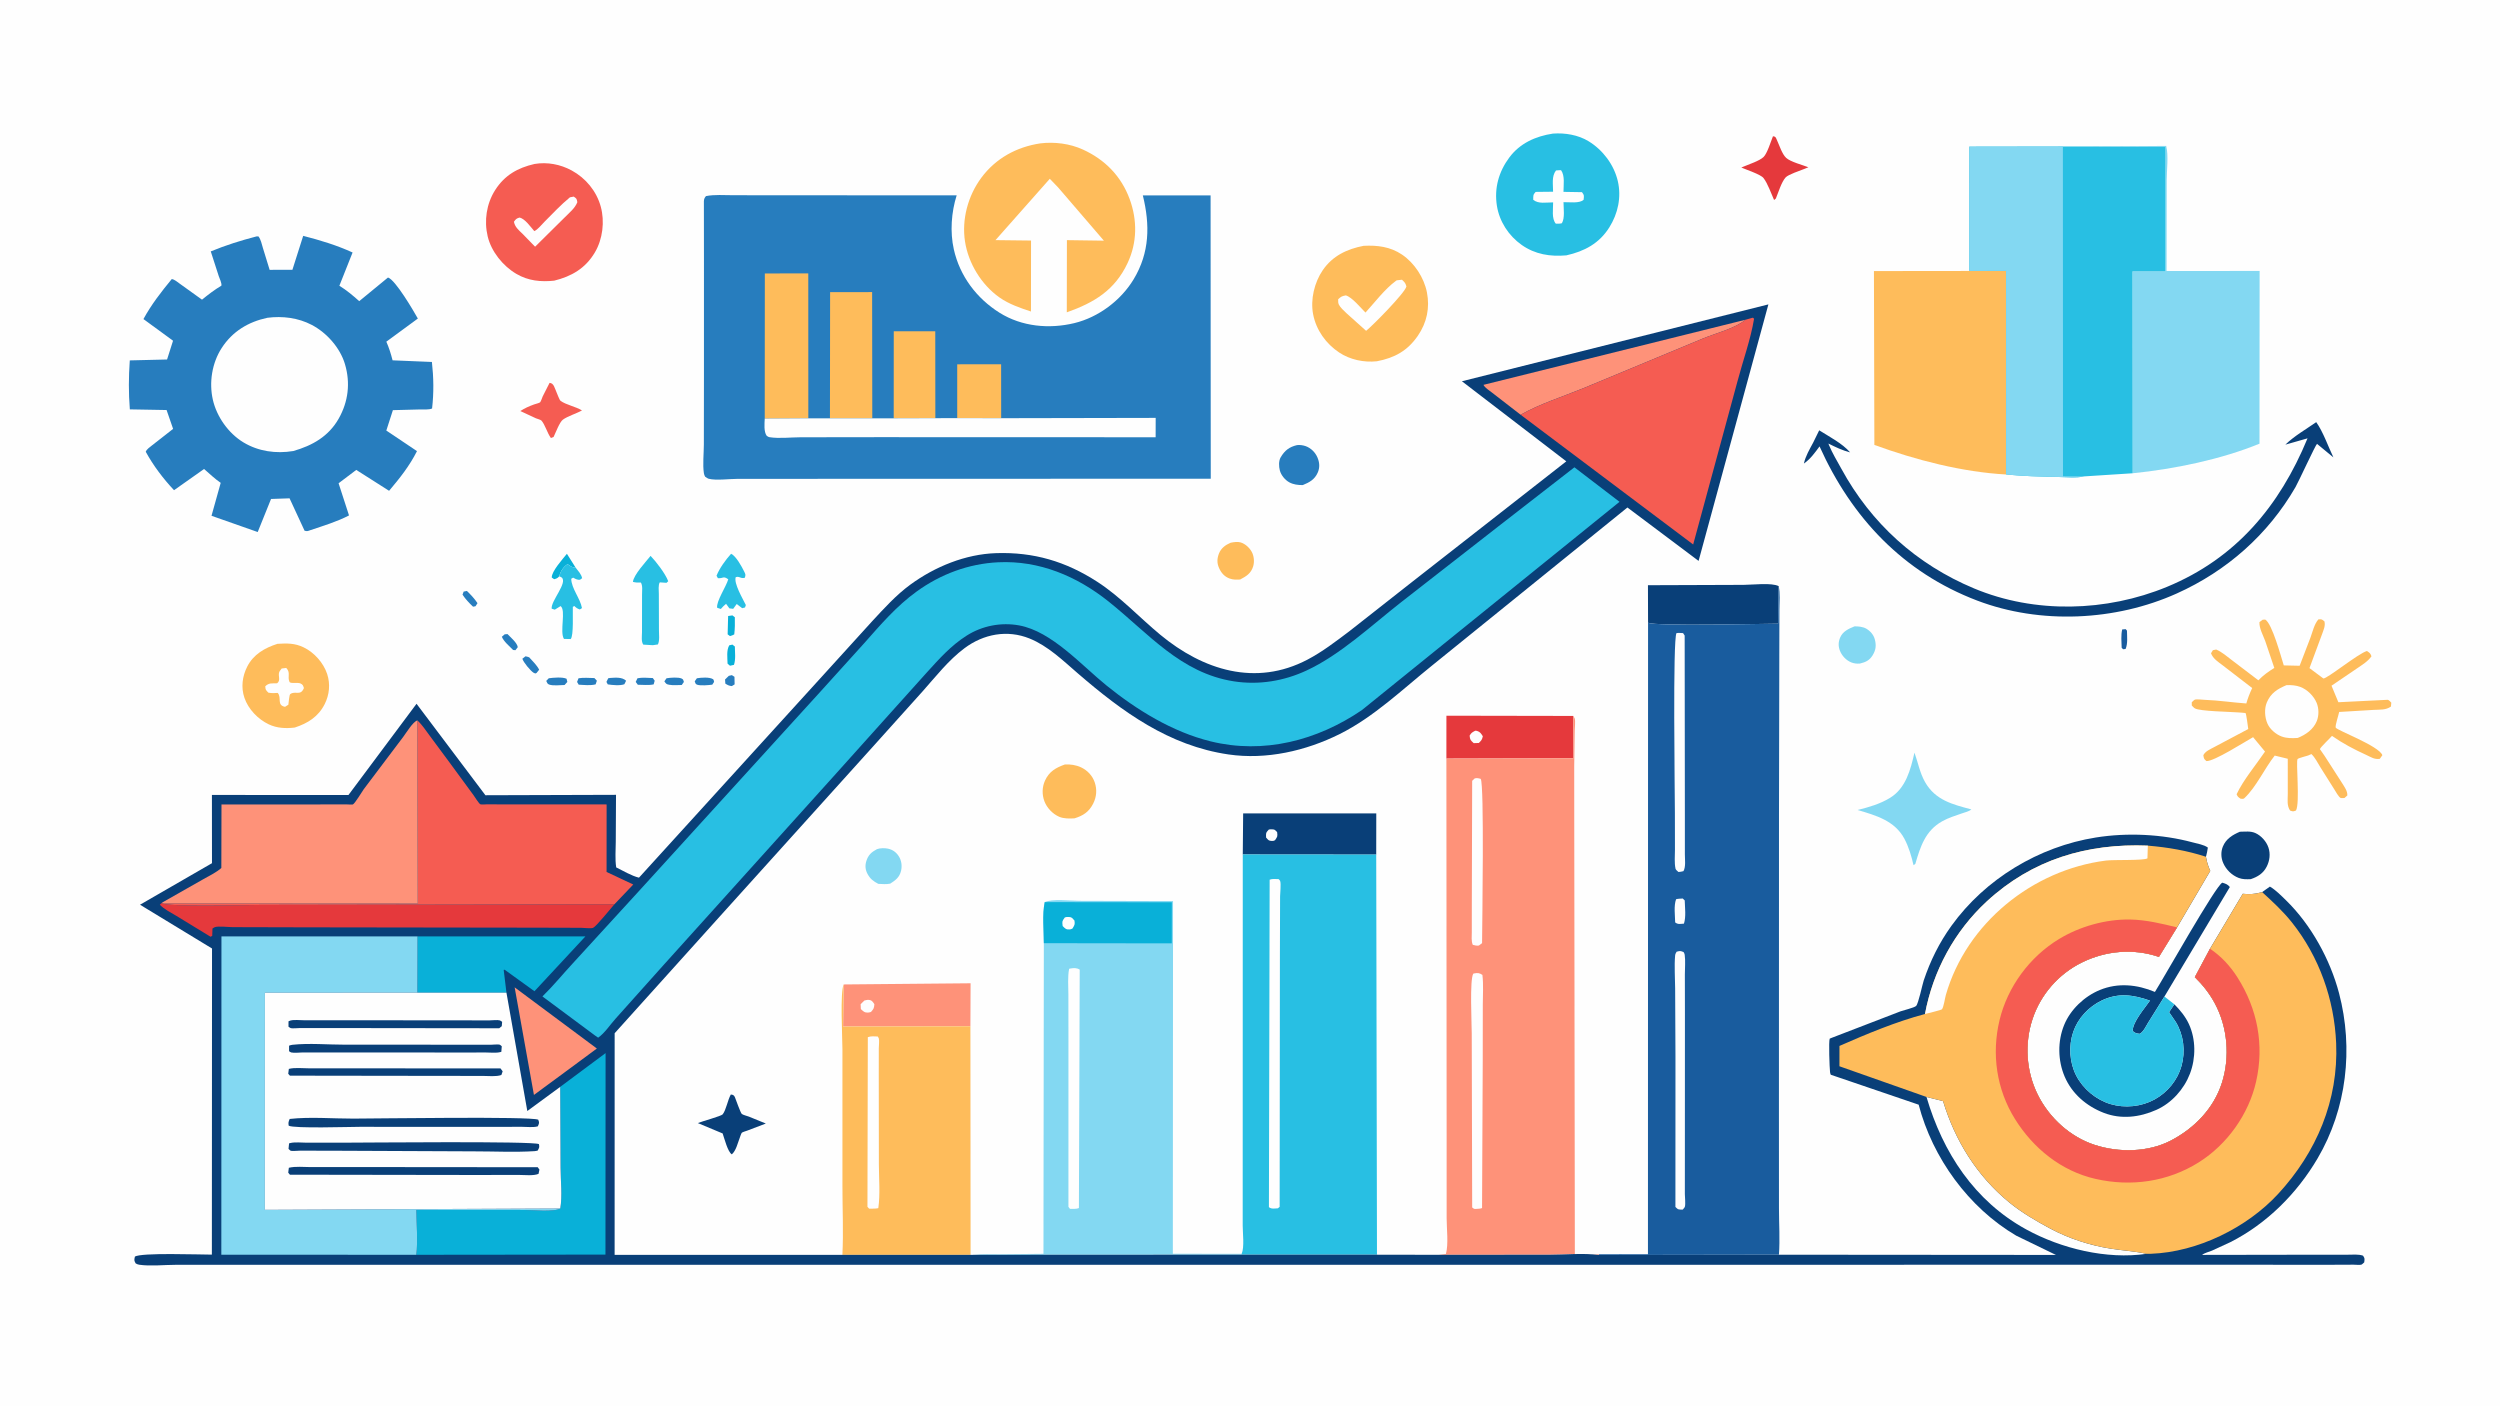 <svg version="1.1" xmlns="http://www.w3.org/2000/svg" style="display: block;" viewBox="0 0 2048 1152" width="1820" height="1024">
<path transform="translate(0,0)" fill="rgb(254,254,254)" d="M -0 -0 L 2048 0 L 2048 1152 L -0 1152 L -0 -0 z"/>
<path transform="translate(0,0)" fill="rgb(39,125,190)" d="M 597.05 553.5 L 599.534 552.936 L 601.679 554.3 L 601.801 560.5 L 599.5 561.908 C 597.254 561.682 596.081 561.093 594.197 559.876 L 593.954 556.5 L 597.05 553.5 z"/>
<path transform="translate(0,0)" fill="rgb(25,92,158)" d="M 1738.51 515.5 L 1741.39 515.266 L 1742.41 516.5 C 1742.45 521.19 1743.2 527.165 1741.28 531.5 L 1739.21 531.719 L 1738.07 530.5 C 1737.94 525.599 1737.37 520.293 1738.51 515.5 z"/>
<path transform="translate(0,0)" fill="rgb(39,125,190)" d="M 379.815 484.5 L 382.487 483.96 C 385.749 487.147 388.655 490.172 391.175 493.984 L 389.523 496.5 L 387.529 496.87 C 384.23 493.753 381.433 490.791 378.902 487.016 L 379.815 484.5 z"/>
<path transform="translate(0,0)" fill="rgb(39,125,190)" d="M 413.42 519.5 L 415.741 519.289 C 418.297 522.008 423.588 526.337 424.169 530 L 422.236 532.5 L 420.338 532.334 C 417.36 529.235 412.715 525.47 411.111 521.5 L 413.42 519.5 z"/>
<path transform="translate(0,0)" fill="rgb(39,125,190)" d="M 546.015 555.5 C 549.071 554.993 555.666 554.444 558.403 555.724 C 559.865 556.407 559.729 556.993 560.249 558.5 L 558.5 561.005 C 555.248 561.042 551.341 561.418 548.162 560.816 C 545.683 560.347 545.674 559.975 544.246 558 L 546.015 555.5 z"/>
<path transform="translate(0,0)" fill="rgb(39,125,190)" d="M 522.212 555.5 C 526.214 554.677 530.712 555.188 534.799 555.323 L 536.315 557.5 L 535.486 560.5 C 531.599 561.396 526.528 560.807 522.5 560.809 L 520.775 558.5 L 522.212 555.5 z"/>
<path transform="translate(0,0)" fill="rgb(39,125,190)" d="M 498.25 555.5 L 499.688 555.253 C 504.299 554.946 509.504 554.4 512.9 557.5 L 511.5 560.371 C 508.238 561.71 501.419 561.099 497.881 560.5 L 496.79 558.5 L 498.25 555.5 z"/>
<path transform="translate(0,0)" fill="rgb(39,125,190)" d="M 570.884 555.5 C 574.275 554.916 581.151 554.39 584.05 556.204 C 584.8 556.673 584.771 557.679 584.98 558.5 L 583.5 560.739 C 580.584 561.135 573.886 561.729 571.196 560.803 C 569.617 560.26 569.644 559.426 569.116 558 L 570.884 555.5 z"/>
<path transform="translate(0,0)" fill="rgb(39,125,190)" d="M 473.922 555.5 C 478.043 554.803 482.739 555.273 486.935 555.329 L 488.966 557.5 L 487.919 560.5 C 483.692 561.596 478.373 560.976 474.051 560.747 L 472.735 558.5 L 473.922 555.5 z"/>
<path transform="translate(0,0)" fill="rgb(39,125,190)" d="M 430.481 537.5 C 431.475 537.569 432.545 538.037 433.5 538.336 C 436.326 541.478 439.785 544.724 441.681 548.5 L 439.5 551.204 L 438.495 551.571 L 437.154 551.007 C 434.507 549.358 428.844 542.476 427.926 539.5 L 430.481 537.5 z"/>
<path transform="translate(0,0)" fill="rgb(39,125,190)" d="M 449.54 555.5 C 453.198 554.979 460.842 554.319 464.132 555.899 L 464.76 558.5 L 462.5 561.011 C 458.881 561.063 453.145 561.848 449.801 560.634 C 448.315 560.095 448.173 559.008 447.483 557.662 L 449.54 555.5 z"/>
<path transform="translate(0,0)" fill="rgb(9,176,216)" d="M 596.483 504.5 L 600 503.989 L 601.972 505.5 C 602.06 510.245 602.095 514.84 601.5 519.564 C 600.374 520.243 599.244 520.551 598 520.948 L 596.08 519.5 L 596.483 504.5 z"/>
<path transform="translate(0,0)" fill="rgb(9,176,216)" d="M 597.415 528.5 L 600.014 527.91 L 601.998 529.5 C 602.078 534.259 602.783 539.958 601.267 544.5 L 597.996 545.234 L 596.016 543.5 C 595.926 538.878 594.983 532.564 597.415 528.5 z"/>
<path transform="translate(0,0)" fill="rgb(9,176,216)" d="M 458.05 471.999 C 456.847 473.554 455.793 473.827 454 474.364 L 452.004 473 C 451.769 467.904 461.13 457.664 464.409 453.515 L 471.635 464.985 L 471.112 464.939 C 468.542 464.64 467.049 463.498 465 462.039 C 461.534 464.094 459.076 468.148 458.05 471.999 z"/>
<path transform="translate(0,0)" fill="rgb(40,191,227)" d="M 598.92 453.5 C 602.982 455.437 607.54 463.81 609.581 467.962 C 610.691 470.218 611.022 470.646 610.156 473.156 C 606.686 474.191 605.919 471.631 602.697 472.685 C 600.999 477.767 608.511 490.401 611.003 495.5 L 610.309 497.5 L 608 498.084 L 603.5 494.666 L 600.632 498.615 L 597.5 498.213 L 594.786 494.5 C 593.165 495.776 591.868 497.195 590.5 498.735 L 587.5 497.758 C 586.585 492.567 594.916 480.361 596.584 474.409 C 592.258 471.36 592.764 473.867 588.098 473.5 L 586.989 471.5 C 589.369 465.417 594.535 458.325 598.92 453.5 z"/>
<path transform="translate(0,0)" fill="rgb(131,216,242)" d="M 718.377 695.5 C 720.886 694.517 724.906 694.52 727.514 695.094 C 731.348 695.938 734.245 698.071 736.332 701.381 C 738.533 704.871 739.075 709.177 738.16 713.158 C 736.926 718.53 733.634 720.97 729.219 723.755 C 726.008 724.381 722.744 724.077 719.5 723.918 C 715.492 721.806 712.855 719.85 710.678 715.795 C 708.877 712.44 708.546 709.016 709.658 705.373 C 711.196 700.339 713.854 697.913 718.377 695.5 z"/>
<path transform="translate(0,0)" fill="rgb(131,216,242)" d="M 1519.28 512.949 C 1522.26 512.941 1526.1 513.28 1528.72 514.784 C 1532.13 516.735 1534.91 519.904 1535.88 523.743 C 1537.13 528.669 1536.74 532.31 1534.07 536.657 C 1531.43 540.954 1528.26 542.359 1523.5 543.471 C 1521.18 543.651 1518.68 543.37 1516.52 542.482 C 1512.47 540.818 1509.11 537.313 1507.42 533.306 C 1505.85 529.596 1505.85 525.903 1507.45 522.144 C 1509.63 517.016 1514.43 514.919 1519.28 512.949 z"/>
<path transform="translate(0,0)" fill="rgb(254,188,91)" d="M 1008.06 444.5 C 1010.4 443.951 1014.05 443.494 1016.34 444.202 C 1020.06 445.349 1023.43 448.404 1025.32 451.739 C 1027.3 455.219 1027.76 460.147 1026.55 463.977 C 1024.76 469.655 1020.93 471.979 1015.91 474.605 C 1012.9 474.781 1010.16 474.844 1007.29 473.787 C 1003.05 472.226 1000.49 469.255 998.664 465.215 C 996.819 461.141 996.959 457.321 998.621 453.185 C 1000.35 448.889 1003.94 446.248 1008.06 444.5 z"/>
<path transform="translate(0,0)" fill="rgb(40,191,227)" d="M 458.05 471.999 C 459.076 468.148 461.534 464.094 465 462.039 C 467.049 463.498 468.542 464.64 471.112 464.939 L 471.635 464.985 C 473.65 467.589 476.218 470.209 476.875 473.5 C 475.678 474.41 475.39 475.016 473.845 474.803 C 472.181 474.573 470.94 473.882 469.5 473.066 L 467.951 474 C 468.142 482.082 475.322 489.968 476.752 498 L 475 499.134 C 472.989 498.501 472.007 497.754 470.5 496.296 L 469.253 497 C 469.048 501.574 470.064 520.784 467.5 523.365 L 462 523.259 C 458.285 517.551 463.896 499.666 459.223 496.362 L 454.5 499.299 L 451.937 498.5 C 451.103 492.209 465.363 477.092 460.079 472.905 C 459.522 472.464 458.7 472.231 458.05 471.999 z"/>
<path transform="translate(0,0)" fill="rgb(245,92,82)" d="M 450.205 313.5 C 453.75 313.702 454.345 317.831 455.792 320.916 C 456.507 322.441 458.223 327.465 459.213 328.209 C 463.561 331.474 471.627 332.933 476.758 336.072 C 472.229 338.657 465.041 340.751 461.085 343.677 C 458.36 345.692 455.102 354.581 453.5 357.83 L 451.314 358.687 C 448.267 354.608 446.553 347.678 443.47 344.318 C 442.961 343.764 439.817 342.852 439.001 342.518 L 426.25 336.582 C 429.936 334.174 433.494 332.629 437.61 331.143 C 438.499 330.823 441.902 329.972 442.452 329.429 C 443.128 328.763 444.138 325.547 444.598 324.556 L 450.205 313.5 z"/>
<path transform="translate(0,0)" fill="rgb(39,125,190)" d="M 1062.49 364.5 C 1064.55 364.159 1067.58 364.624 1069.55 365.323 C 1073.86 366.846 1077.44 370.385 1079.22 374.543 C 1081.02 378.736 1081.33 382.895 1079.44 387.12 C 1076.94 392.728 1072.64 395.056 1067.19 397.255 C 1063.29 397.216 1059.68 396.87 1056.18 394.968 C 1052.68 393.063 1049.47 389.117 1048.44 385.243 C 1047.58 381.996 1047.4 377.387 1049.17 374.42 C 1052.54 368.802 1056.13 366.022 1062.49 364.5 z"/>
<path transform="translate(0,0)" fill="rgb(9,63,120)" d="M 598.674 896.5 C 600.48 896.567 601.392 897.133 602.071 898.773 C 602.881 900.732 606.631 911.599 607.721 912.428 C 608.863 913.297 611.966 914.019 613.4 914.559 L 627.366 920.256 L 612.178 926.05 C 611.255 926.411 608.337 927.197 607.71 927.799 C 607.185 928.302 606.333 931.096 606.032 931.858 C 604.261 936.334 603.143 942.178 599.533 945.5 C 596.197 943.669 593.322 932.157 591.986 928.378 L 571.656 919.88 C 574.416 918.661 590.857 914.179 592.006 912.741 C 594.846 909.186 596.129 900.986 598.674 896.5 z"/>
<path transform="translate(0,0)" fill="rgb(229,57,60)" d="M 1452.41 111.5 C 1454.82 111.644 1454.85 112.896 1455.83 115 C 1457.77 119.215 1459.85 126.011 1463.21 129.172 C 1466.68 132.438 1476.8 135.043 1481.44 136.877 L 1478.14 138.227 C 1474.83 139.594 1464.98 142.755 1462.75 145.243 C 1459.32 149.067 1456.79 157.648 1454.77 162.5 L 1453.33 163.704 C 1450.95 158.425 1448.12 150.135 1444.66 145.707 C 1442.3 142.686 1430.35 138.833 1426.5 137.108 L 1428.4 136.306 C 1432.7 134.481 1441.43 131.639 1444.71 128.474 C 1447.71 125.577 1450.73 115.658 1452.41 111.5 z"/>
<path transform="translate(0,0)" fill="rgb(40,191,227)" d="M 532.946 455.229 C 537.708 460.24 544.968 469.608 547.41 476 L 546 477.306 L 540.5 476.925 C 539.084 479.063 539.714 483.863 539.725 486.49 L 539.81 515.891 C 539.816 519.427 540.516 524.644 538.96 527.783 L 534.843 528.399 L 527 527.944 C 525.161 525.538 525.917 520.851 525.926 517.761 L 525.963 487.153 C 525.956 484.199 526.617 479.546 525 477.094 C 522.674 477.205 520.764 477.108 518.5 476.55 C 519.098 470.658 529.229 459.987 532.946 455.229 z"/>
<path transform="translate(0,0)" fill="rgb(9,63,120)" d="M 1834.94 681.212 C 1839.21 681.2 1843.57 680.492 1847.59 682.292 C 1852.34 684.412 1856.62 689.184 1858.28 694.097 C 1860.05 699.321 1859.37 704.889 1856.9 709.765 C 1854.06 715.347 1849.59 718.112 1843.83 720.063 C 1840.45 720.197 1837.22 720.313 1834 719.079 C 1828.35 716.912 1823.68 712.378 1821.25 706.833 C 1819.39 702.599 1819.23 697.725 1820.94 693.428 C 1823.47 687.092 1828.93 683.757 1834.94 681.212 z"/>
<path transform="translate(0,0)" fill="rgb(254,188,91)" d="M 872.334 626.132 C 876.892 625.869 881.497 626.525 885.649 628.49 C 890.829 630.942 894.926 635.303 896.794 640.756 C 898.819 646.672 898.312 652.811 895.446 658.35 C 891.99 665.029 887.283 668.052 880.287 670.238 C 876.296 670.49 871.457 670.578 867.736 668.982 C 862.39 666.689 857.66 661.734 855.591 656.288 C 853.517 650.828 853.641 644.586 856.087 639.28 C 859.513 631.85 864.949 628.755 872.334 626.132 z"/>
<path transform="translate(0,0)" fill="rgb(131,216,242)" d="M 1568.33 616.445 C 1571.26 624.553 1572.69 632.945 1577.03 640.574 C 1585.46 655.401 1599.63 658.858 1614.94 662.928 C 1613.09 664.584 1609.8 665.276 1607.43 666.111 C 1601.96 668.029 1596.29 669.738 1591.21 672.56 C 1577.33 680.288 1573.23 693.191 1569.05 707.5 L 1567.57 708.647 C 1565.88 701.301 1563.65 693.68 1560.1 687 C 1552.2 672.142 1536.74 667.871 1521.75 663.398 C 1530.88 661.161 1540.32 658.391 1548.39 653.426 C 1561.34 645.46 1565.13 630.308 1568.33 616.445 z"/>
<path transform="translate(0,0)" fill="rgb(9,63,120)" d="M 1350.09 509.99 L 1350 479.263 L 1428.36 478.979 C 1435.83 478.962 1451.01 477.013 1457.09 480.005 L 1456.64 510.777 C 1445 510.82 1355.54 513.027 1350.09 509.99 z"/>
<path transform="translate(0,0)" fill="rgb(254,146,121)" d="M 691.142 806.316 L 795.106 805.353 L 794.955 840.59 L 690.669 840.778 L 691.142 806.316 z"/>
<path transform="translate(0,0)" fill="rgb(254,254,254)" d="M 708.096 819.5 C 709.152 819.249 710.412 818.89 711.5 818.957 C 714.24 819.125 714.898 820.473 716.288 822.5 C 715.974 825.954 715.777 826.224 713.5 828.86 C 712.713 829.072 711.828 829.363 711 829.383 C 708.085 829.454 707.256 828.332 705.199 826.5 L 705.025 822.5 L 708.096 819.5 z"/>
<path transform="translate(0,0)" fill="rgb(229,57,60)" d="M 1184.88 621.293 L 1184.9 586.163 L 1288.84 586.356 L 1289 621.01 L 1184.88 621.293 z"/>
<path transform="translate(0,0)" fill="rgb(254,254,254)" d="M 1208.44 598.5 C 1209.11 598.483 1209.32 598.437 1210.05 598.654 C 1212.59 599.409 1213.39 600.929 1214.73 603 C 1214.02 605.976 1213.65 606.349 1211.44 608.5 L 1207.26 608.65 C 1204.58 606.132 1204.32 606.113 1203.91 602.5 C 1205.32 600.092 1205.95 599.845 1208.44 598.5 z"/>
<path transform="translate(0,0)" fill="rgb(9,63,120)" d="M 1018.08 699.852 L 1018.39 666.201 L 1127.45 666.222 L 1127.4 699.952 L 1018.08 699.852 z"/>
<path transform="translate(0,0)" fill="rgb(254,254,254)" d="M 1039.33 679.5 C 1040.51 679.218 1040.08 679.246 1041.22 679.241 C 1044.24 679.225 1044.15 679.418 1046.22 681.5 C 1046.66 685.112 1046.56 685.128 1044.5 688.149 C 1043.61 688.637 1043.03 688.824 1042 688.777 C 1039.14 688.646 1039.06 688.06 1037.18 686 C 1037.07 682.279 1036.85 682.231 1039.33 679.5 z"/>
<path transform="translate(0,0)" fill="rgb(9,63,120)" d="M 1781.25 822.605 C 1785.91 827.281 1790.3 832.634 1793.1 838.667 C 1798.9 851.176 1798.91 866.681 1794.01 879.433 C 1789.11 892.198 1779.04 903.47 1766.51 909.062 C 1752.82 915.17 1737.64 917.025 1723.39 911.499 C 1709.27 906.024 1697.41 895.941 1691.38 881.841 C 1685.72 868.594 1685.49 852.865 1690.97 839.461 C 1696.15 826.796 1707.56 816.051 1720.14 810.876 C 1735.1 804.722 1750.72 806.339 1765.31 812.455 C 1772.89 800.435 1815.1 725.421 1820.5 722.954 C 1823.16 723.733 1824.88 724.269 1826.69 726.5 L 1773.11 816.219 L 1759.72 837.688 C 1757.84 840.767 1756.09 844.785 1753 846.757 C 1750.4 846.555 1749.08 846.287 1747.14 844.5 C 1746.83 837.281 1757.06 825.662 1761.24 819.571 C 1747.6 814.758 1735.31 812.988 1721.81 819.438 C 1711.1 824.556 1702.21 833.96 1698.39 845.244 C 1694.5 856.722 1695.29 870.16 1700.83 880.975 C 1706.44 891.918 1717.13 900.782 1728.91 904.313 C 1740.72 907.853 1754.24 906.485 1765.09 900.5 C 1775.68 894.652 1783.87 884.679 1787.11 873 C 1790.42 861.082 1788.9 847.9 1782.5 837.232 L 1776.9 829 L 1781.25 822.605 z"/>
<path transform="translate(0,0)" fill="rgb(254,188,91)" d="M 227.324 527.277 C 235.08 526.826 241.5 526.668 248.725 530.161 C 257.421 534.366 264.995 542.824 268.031 552.06 C 270.709 560.207 269.851 568.961 266.039 576.568 C 260.802 587.017 252.161 592.357 241.461 595.873 C 234.188 596.744 226.928 596.429 220.24 593.277 C 211.378 589.1 203.392 580.835 200.222 571.47 C 197.323 562.903 198.492 553.865 202.557 545.882 C 207.679 535.824 216.998 530.569 227.324 527.277 z"/>
<path transform="translate(0,0)" fill="rgb(254,254,254)" d="M 230.741 547.5 L 234.5 547.034 C 238.296 551.074 235.271 553.934 237.126 558.431 C 237.832 560.142 244.006 558.702 246.162 559.754 C 248.238 560.766 248.238 561.456 248.966 563.5 C 246.223 570.356 241.913 565.448 237.783 568.466 C 236.869 569.134 236.554 575.643 236.241 577.133 L 233.5 578.891 C 226.406 577.498 231.018 571.529 227.514 567.5 C 224.827 567.756 222.54 567.742 219.875 567.302 C 217.725 565.114 217.515 565.093 217.302 562.067 C 220.426 559.049 222.75 559.8 227 559.613 C 230.197 557.224 227.636 553.754 228.72 550.5 C 229.012 549.623 230.193 548.314 230.741 547.5 z"/>
<path transform="translate(0,0)" fill="rgb(9,63,120)" d="M 1897.45 345.681 C 1903.1 353.564 1907.22 365.603 1911.53 374.568 L 1898.11 363.455 C 1896.9 364.226 1882.91 394.693 1880.5 398.85 C 1857.95 437.863 1824.18 467.615 1783.2 486.041 C 1732.96 508.63 1671.43 511.528 1619.7 491.848 C 1559.02 468.762 1516.89 423.985 1490.57 365.55 C 1486.66 370.853 1483.21 375.766 1477.75 379.604 C 1479.1 373.413 1482.44 367.919 1485.39 362.369 L 1490.29 352.379 C 1498.79 357.75 1508.96 362.901 1515.64 370.462 C 1509.35 368.869 1503.59 366.086 1497.81 363.212 L 1498.3 364.452 C 1501.02 371.083 1504.94 377.435 1508.37 383.734 C 1532.85 428.694 1569.98 462.166 1617.14 481.895 C 1666.99 502.751 1725.59 501.098 1775.21 480.594 C 1831.71 457.243 1867.37 414.501 1890.33 358.941 L 1872.16 364.125 C 1879.34 357.099 1889.2 351.435 1897.45 345.681 z"/>
<path transform="translate(0,0)" fill="rgb(40,191,227)" d="M 1781.25 822.605 L 1776.9 829 L 1782.5 837.232 C 1788.9 847.9 1790.42 861.082 1787.11 873 C 1783.87 884.679 1775.68 894.652 1765.09 900.5 C 1754.24 906.485 1740.72 907.853 1728.91 904.313 C 1717.13 900.782 1706.44 891.918 1700.83 880.975 C 1695.29 870.16 1694.5 856.722 1698.39 845.244 C 1702.21 833.96 1711.1 824.556 1721.81 819.438 C 1735.31 812.988 1747.6 814.758 1761.24 819.571 C 1757.06 825.662 1746.83 837.281 1747.14 844.5 C 1749.08 846.287 1750.4 846.555 1753 846.757 C 1756.09 844.785 1757.84 840.767 1759.72 837.688 L 1773.11 816.219 L 1781.25 822.605 z"/>
<path transform="translate(0,0)" fill="rgb(254,188,91)" d="M 1117.07 201.237 C 1128.29 200.653 1138.92 201.94 1148.5 208.396 C 1158.69 215.258 1166.56 227.292 1168.93 239.339 C 1171.44 252.05 1168.86 264.137 1161.59 274.795 C 1153.11 287.225 1142.33 293.098 1127.91 295.813 C 1117.34 296.944 1105.97 294.555 1097.08 288.655 C 1086.18 281.42 1078.17 270.186 1075.7 257.262 C 1073.39 245.19 1076.75 231.162 1083.65 221.127 C 1091.7 209.416 1103.51 203.851 1117.07 201.237 z"/>
<path transform="translate(0,0)" fill="rgb(254,254,254)" d="M 1144.16 229.5 L 1148.5 229.021 C 1150.71 231.123 1151.3 231.611 1152.14 234.5 C 1151.11 239.673 1124.33 266.759 1119.12 270.866 L 1103.15 256.55 L 1099.5 252.987 C 1096.88 250.025 1096 249.012 1096.21 245.009 C 1098.71 242.769 1099.22 242.46 1102.5 241.834 C 1107.71 243.398 1114.57 251.926 1118.6 255.907 C 1126.3 247.488 1134.27 236.82 1143.4 230.051 L 1144.16 229.5 z"/>
<path transform="translate(0,0)" fill="rgb(245,92,82)" d="M 437.867 134.185 C 448.268 132.417 459.103 134.473 468.327 139.5 C 479.874 145.793 488.644 156.415 492.137 169.107 C 495.498 181.322 493.759 195.738 487.306 206.661 C 479.593 219.719 468.184 226.276 453.98 229.781 C 442.969 230.93 432.744 229.922 423 224.214 C 412.016 217.779 402.494 205.984 399.517 193.528 C 396.447 180.684 398.531 166.702 405.646 155.55 C 413.399 143.397 424.126 137.336 437.867 134.185 z"/>
<path transform="translate(0,0)" fill="rgb(254,254,254)" d="M 466.895 161.5 L 470.006 160.918 C 472.461 162.633 472.411 162.555 472.953 165.5 C 471.071 170.439 466.336 174.18 462.695 177.883 L 438.344 201.961 L 427.907 191.248 C 424.798 188.282 421.781 185.764 421.01 181.5 C 422.699 179.286 422.88 178.93 425.5 178.092 C 429.92 178.785 434.768 185.881 437.705 189.196 C 440.635 187.882 443.626 183.947 445.91 181.667 C 452.754 174.837 459.407 167.632 466.895 161.5 z"/>
<path transform="translate(0,0)" fill="rgb(40,191,227)" d="M 1272.16 109.301 C 1282.04 108.569 1292.86 110.35 1301.41 115.594 C 1313.11 122.779 1322.15 134.756 1325.3 148.166 C 1328.38 161.29 1325.46 174.837 1318.36 186.137 C 1310.08 199.308 1297.94 205.744 1283.13 209.057 C 1269.99 210.198 1257.6 208.288 1246.6 200.536 C 1235.92 193.008 1228.33 181.403 1226.27 168.482 C 1223.97 154.043 1227.74 140.562 1236.44 128.865 C 1245.17 117.134 1258.08 111.434 1272.16 109.301 z"/>
<path transform="translate(0,0)" fill="rgb(254,254,254)" d="M 1274.67 139.5 C 1276.02 139.284 1277.46 139.33 1278.82 139.28 C 1282.13 143.951 1280.79 151.307 1280.81 157.032 L 1295.95 157.282 C 1297.96 159.883 1297.61 160.164 1297.3 163.5 C 1293.99 166.682 1285.53 165.391 1280.83 165.466 C 1280.83 170.576 1282.08 178.401 1279.5 182.713 C 1277.86 183.231 1276.2 183.099 1274.5 183.074 C 1270.94 178.869 1272.37 171.159 1272.32 165.638 C 1266.88 165.648 1260.15 167.1 1256.02 163.5 C 1256.1 160.336 1255.71 159.439 1258 157.072 L 1272.28 156.922 C 1272.31 150.878 1270.93 144.332 1274.67 139.5 z"/>
<path transform="translate(0,0)" fill="rgb(254,188,91)" d="M 1853.67 507.5 L 1855.71 507.431 C 1861.35 510.706 1868.64 537.999 1870.87 544.952 L 1883.87 545.253 L 1892.8 521.999 C 1894.53 517.219 1895.86 511.148 1899.22 507.259 C 1902.07 507.081 1902.01 507.094 1904.2 508.939 C 1905.11 512.756 1903.4 515.886 1902.16 519.559 L 1891.92 547.173 L 1903.3 555.664 C 1906.4 555.946 1931.77 535.234 1939 533.153 C 1941.31 534.748 1941.76 534.901 1942.71 537.5 C 1939.75 541.731 1935.16 544.443 1930.97 547.338 L 1909.97 561.593 L 1915.59 575.126 L 1955.72 573.147 C 1957.06 573.124 1958 574.581 1958.95 575.5 L 1958.66 578.671 C 1954.35 581.705 1949.53 581.098 1944.33 581.41 L 1916.26 583.099 C 1915.79 585.471 1912.94 593.962 1913.38 595.866 C 1913.85 597.95 1948.87 610.86 1951.63 618.5 L 1949.53 621.5 C 1945.12 622.16 1942.36 620.099 1938.37 618.275 C 1928.42 613.722 1919.35 608.972 1910.36 602.69 C 1908.83 604.55 1900.69 612.187 1900.47 613.565 C 1900.43 613.821 1900.78 613.981 1900.93 614.191 L 1904.43 619.258 L 1918.81 641.636 C 1920.66 644.648 1923.1 647.836 1922.93 651.5 L 1920.6 653.579 C 1919.91 653.575 1918.05 653.79 1917.5 653.561 C 1915.86 652.88 1913.19 647.958 1912.12 646.277 L 1900.86 628.397 C 1898.66 624.835 1896.55 620.461 1893.5 617.588 L 1890.8 618.769 C 1889.41 619.234 1882.98 620.842 1882.2 621.645 C 1880.62 623.282 1884.28 657.702 1880.88 663.822 C 1878.48 664.751 1878.45 664.724 1876.02 663.849 C 1873.28 659.672 1874.15 655.25 1874.15 650.357 L 1874.14 621.438 L 1863.45 618.832 C 1855.01 629.494 1848.3 644.684 1838.51 653.801 C 1837.71 654.546 1836.56 654.203 1835.5 654.167 C 1833.59 652.861 1833.15 652.718 1832.23 650.5 C 1837.87 638.565 1848.02 626.608 1855.5 615.547 L 1845.73 603.75 C 1838.82 607.632 1813.69 623.683 1807.5 623.339 C 1805.37 621.503 1805.45 621.306 1804.97 618.5 C 1806.71 615.151 1810.61 613.674 1813.87 611.875 L 1841.76 597.081 C 1841.54 595.606 1840.24 584.705 1839.52 583.975 C 1839.38 583.834 1833.93 583.507 1833.31 583.455 C 1826.81 582.918 1802.13 582.581 1798 580.143 C 1797.17 579.657 1796.23 578.482 1795.5 577.802 L 1795.5 575.152 C 1796.08 574.657 1797.36 573.254 1798 573.028 C 1799.53 572.484 1804.19 573.09 1805.97 573.155 C 1817.38 573.573 1828.78 575.327 1840.18 576.138 C 1841.44 571.698 1843.03 567.679 1845 563.51 L 1821.04 545.056 C 1817.26 542.18 1812.93 539.513 1811.25 535 L 1812.81 532.5 L 1815.5 531.958 C 1820.27 533.962 1824.53 537.763 1828.63 540.868 L 1850.05 557.164 C 1854.12 552.98 1858.18 550.085 1863.11 547.028 L 1855.63 524.873 C 1853.86 520.13 1850.72 514.619 1850.92 509.5 L 1853.67 507.5 z"/>
<path transform="translate(0,0)" fill="rgb(254,254,254)" d="M 1873.09 561.13 C 1876.68 560.929 1881.06 561.296 1884.41 562.574 C 1890.2 564.776 1895.39 569.951 1897.79 575.628 C 1899.69 580.114 1899.74 586.102 1897.89 590.621 C 1895.12 597.428 1888.86 601.765 1882.28 604.381 C 1877.76 604.654 1873.53 604.795 1869.21 603.224 C 1864.46 601.494 1859.51 597.277 1857.48 592.604 C 1855.24 587.471 1854.81 580.468 1856.99 575.275 C 1860.19 567.651 1865.73 564.218 1873.09 561.13 z"/>
<path transform="translate(0,0)" fill="rgb(254,188,91)" d="M 852.188 117.318 C 863.831 115.902 876.374 117.462 887.092 122.352 C 905.164 130.599 918.459 144.12 925.388 162.875 C 931.755 180.109 931.641 198.519 923.719 215.353 C 913.256 237.587 896.44 247.748 873.917 255.729 L 874.014 196.575 L 904.302 197.016 L 866.799 153.386 L 859.993 146.322 L 815.51 196.565 L 844.628 196.911 L 844.562 255.052 C 835.632 252.104 826.537 249.005 818.78 243.541 C 803.921 233.076 793.273 215.548 790.524 197.652 C 787.734 179.493 793.028 160.154 803.871 145.504 C 815.671 129.561 832.762 120.253 852.188 117.318 z"/>
<path transform="translate(0,0)" fill="rgb(131,216,242)" d="M 1712.52 119.835 L 1774.53 119.379 C 1776.6 126.897 1774.96 139.699 1774.95 147.772 L 1774.86 221.873 L 1851.09 221.819 L 1850.98 363.326 C 1819.35 376.27 1781.02 384.15 1747.09 387.558 L 1746.93 222.213 L 1773.93 222.166 L 1773.98 120.17 L 1712.52 119.835 z"/>
<path transform="translate(0,0)" fill="rgb(254,188,91)" d="M 1613.24 221.826 L 1643.39 221.73 L 1643.42 388.564 C 1607.58 386.614 1569.14 376.642 1535.48 364.336 L 1535.13 221.918 L 1613.24 221.826 z"/>
<path transform="translate(0,0)" fill="rgb(254,188,91)" d="M 691.142 806.316 L 690.669 840.778 L 794.955 840.59 L 795.106 1027.87 L 690.088 1027.86 C 691.029 1009.32 690.123 990.227 690.122 971.637 L 690.114 859.311 C 690.102 850.135 688.098 812.362 691.142 806.316 z"/>
<path transform="translate(0,0)" fill="rgb(254,254,254)" d="M 710.921 849.5 C 713.623 848.556 716.191 848.83 719 848.953 C 719.306 849.469 719.745 849.926 719.919 850.5 C 720.469 852.317 719.911 856.607 719.908 858.647 L 719.884 881.15 L 719.97 953.701 C 719.997 965.383 721.16 978.112 719.5 989.601 C 717.106 990.099 714.449 989.944 712 990.006 L 710.614 988.5 L 710.921 849.5 z"/>
<path transform="translate(0,0)" fill="rgb(131,216,242)" d="M 855.837 738.884 C 861.697 735.992 877.181 737.809 884.137 737.817 L 960.953 738.046 L 960.792 1026.94 L 1017.17 1026.95 L 1016.87 1027.67 L 798.494 1027.79 C 804.875 1026.93 811.883 1027.41 818.336 1027.34 L 854.804 1026.98 L 855.112 772.519 C 855.124 761.975 853.69 749.119 855.837 738.884 z"/>
<path transform="translate(0,0)" fill="rgb(254,254,254)" d="M 875.839 793.5 L 876.691 793.293 C 879.629 792.772 882.01 792.633 884.5 794.178 L 883.842 989.5 C 881.72 990.435 878.804 990.113 876.5 990.133 L 875.258 988.5 L 875.266 852.811 L 875.216 814.489 C 875.213 807.649 874.512 800.198 875.839 793.5 z"/>
<path transform="translate(0,0)" fill="rgb(9,176,216)" d="M 855.837 738.884 L 959.973 739.013 L 959.936 772.663 L 855.112 772.519 C 855.124 761.975 853.69 749.119 855.837 738.884 z"/>
<path transform="translate(0,0)" fill="rgb(254,254,254)" d="M 872.242 751.5 C 873.459 750.97 874.38 751.018 875.683 751.053 C 878.217 751.121 878.522 752.204 880.212 754 C 880.685 757.329 880.311 757.557 878.577 760.5 C 877.91 760.809 877.194 761.193 876.442 761.253 C 873.283 761.505 872.59 760.535 870.525 758.464 C 870.081 754.623 869.982 754.616 872.242 751.5 z"/>
<path transform="translate(0,0)" fill="rgb(40,191,227)" d="M 1689.92 119.867 L 1712.52 119.835 L 1773.98 120.17 L 1773.93 222.166 L 1746.93 222.213 L 1747.09 387.558 L 1707.22 390.132 C 1700.36 391.672 1692.61 390.718 1685.65 390.586 C 1671.49 390.318 1657.52 389.976 1643.42 388.564 L 1643.39 221.73 L 1613.24 221.826 L 1613.22 119.992 L 1689.92 119.867 z"/>
<path transform="translate(0,0)" fill="rgb(131,216,242)" d="M 1613.24 221.826 L 1613.22 119.992 L 1689.92 119.867 L 1690.01 390.036 L 1707.22 390.132 C 1700.36 391.672 1692.61 390.718 1685.65 390.586 C 1671.49 390.318 1657.52 389.976 1643.42 388.564 L 1643.39 221.73 L 1613.24 221.826 z"/>
<path transform="translate(0,0)" fill="rgb(40,191,227)" d="M 1018.08 699.852 L 1127.4 699.952 L 1128.02 1027.71 L 1016.87 1027.67 L 1017.17 1026.95 C 1019.53 1021.56 1018.01 1009.88 1018.02 1003.84 L 1018.03 937.44 L 1018.08 699.852 z"/>
<path transform="translate(0,0)" fill="rgb(254,254,254)" d="M 1040.1 720.5 C 1042.26 719.596 1045.18 719.995 1047.5 720.035 C 1047.89 720.523 1048.46 720.911 1048.68 721.5 C 1049.59 723.957 1048.66 731.254 1048.65 734.094 L 1048.5 781.841 L 1048.29 988.5 L 1046.83 989.701 C 1044.04 989.805 1041.77 990.509 1039.5 988.77 L 1040.1 720.5 z"/>
<path transform="translate(0,0)" fill="rgb(39,125,190)" d="M 210.237 193.5 L 211.71 193.517 C 213.744 196.082 214.415 199.867 215.362 202.965 L 220.884 220.914 L 239.55 220.855 L 248.375 193.068 C 262.331 196.676 275.715 200.693 288.836 206.704 L 278.016 233.925 C 283.978 237.655 289.052 241.873 294.275 246.567 L 317.851 227.197 C 323.935 229.121 338.752 254.446 342.301 260.809 L 316.491 279.76 C 318.704 284.833 320.251 289.694 321.597 295.04 L 353.818 296.38 C 355.256 309.073 355.434 321.8 353.961 334.495 C 351.465 335.645 347.359 335.189 344.618 335.266 L 321.857 335.855 L 316.472 352.576 L 341.593 369.411 C 335.521 381.507 327.444 391.644 318.739 401.922 L 291.851 384.814 L 277.371 395.755 L 285.915 422.096 C 275.993 427.264 264.788 430.623 254.208 434.179 C 252.089 434.937 251.756 435.215 249.5 434.629 L 237.204 408.086 L 222.038 408.61 L 211.118 435.705 L 173.268 422.389 L 180.799 395.407 C 175.965 392.111 171.6 387.886 167.18 384.053 L 142.567 401.433 C 133.695 391.991 125.604 381.303 119.389 369.933 C 120.271 367.698 122.76 366.193 124.607 364.653 L 141.807 351.194 L 136.464 335.756 L 106.36 335.219 C 105.28 321.55 105.364 308.764 106.319 295.097 L 136.862 294.358 L 141.75 278.986 L 117.508 261.246 C 124.046 249.244 132.037 239.013 140.699 228.476 C 143 228.735 145.407 230.984 147.329 232.303 L 165.486 245.343 C 170.637 241.128 175.672 237.284 181.39 233.85 C 181.73 231.715 179.919 228.149 179.213 226.099 L 172.655 205.811 C 185.152 200.657 197.142 196.92 210.237 193.5 z"/>
<path transform="translate(0,0)" fill="rgb(254,254,254)" d="M 219.021 260.191 C 231.454 258.599 244.274 260.165 255.466 266.056 C 267.723 272.507 278.645 284.828 282.596 298.171 C 287.135 313.505 285.385 328.791 277.475 342.77 C 269.217 357.366 255.904 364.861 240.254 369.346 C 226.172 371.669 211.613 369.669 199.324 362.197 C 187.074 354.75 177.509 341.182 174.367 327.337 C 171.144 313.132 173.682 297.227 181.595 284.972 C 190.351 271.411 203.336 263.539 219.021 260.191 z"/>
<path transform="translate(0,0)" fill="rgb(254,146,121)" d="M 1288.84 586.356 C 1289.18 586.972 1289.85 587.872 1290.03 588.521 C 1290.7 590.984 1290.02 595.773 1290.02 598.438 L 1289.59 627.5 L 1289.63 674.154 L 1290.12 1027.32 L 1309.84 1027.36 L 1309.85 1027.96 C 1297.11 1026.21 1281.82 1027.74 1268.84 1027.74 L 1178.43 1027.8 L 1184.5 1027.07 C 1186.7 1019.15 1185.09 1006.31 1185.09 997.882 L 1185.08 928.143 L 1184.88 621.293 L 1289 621.01 L 1288.84 586.356 z"/>
<path transform="translate(0,0)" fill="rgb(254,254,254)" d="M 1208.13 637.5 C 1210.01 637.06 1211.17 637.388 1213 637.916 C 1216.01 642.068 1214.21 756.839 1214.11 772.5 L 1211.5 774.442 C 1209.74 774.772 1208.2 774.273 1206.5 773.861 C 1205.15 770.802 1205.71 766.837 1205.7 763.537 L 1205.72 739.838 L 1206 639.5 L 1208.13 637.5 z"/>
<path transform="translate(0,0)" fill="rgb(254,254,254)" d="M 1206.9 797.5 L 1207.73 797.264 C 1210.66 796.737 1211.93 796.886 1214.39 798.5 C 1215.34 806.424 1214.71 814.958 1214.71 822.973 L 1214.66 868.555 L 1214.1 989.5 C 1212.8 990.057 1211.49 990.044 1210.09 990.138 C 1207.92 990.284 1207.72 990.498 1206.01 989 L 1205.65 846.324 C 1205.64 838.106 1203.89 802.359 1206.9 797.5 z"/>
<path transform="translate(0,0)" fill="rgb(25,92,158)" d="M 1457.09 480.005 C 1458.46 485.945 1457.72 493.187 1457.7 499.311 L 1457.61 534.577 L 1457.35 666.173 L 1457.3 911.362 L 1457.33 989.863 C 1457.34 1002.31 1458.21 1015.35 1457.3 1027.72 L 1309.85 1027.96 L 1309.84 1027.36 L 1350 1027.28 L 1350.09 509.99 C 1355.54 513.027 1445 510.82 1456.64 510.777 L 1457.09 480.005 z"/>
<path transform="translate(0,0)" fill="rgb(254,254,254)" d="M 1373.05 736.5 C 1374.75 736.033 1376.73 736.052 1378.5 735.922 L 1380.13 737.5 C 1380.28 743.432 1381.31 750.833 1379.49 756.5 C 1376.51 756.667 1374.74 757.382 1372.3 755.5 C 1372.2 749.756 1371.07 741.893 1373.05 736.5 z"/>
<path transform="translate(0,0)" fill="rgb(254,254,254)" d="M 1373.38 518.5 C 1375.13 518.22 1376.99 518.426 1378.77 518.5 L 1380.08 520.5 L 1380.24 667.486 L 1380.25 699.802 C 1380.24 703.849 1381.13 709.939 1379.09 713.5 C 1377.76 713.962 1376.39 714.038 1375 714.203 C 1374.25 713.481 1372.81 712.482 1372.59 711.484 C 1371.53 706.564 1372.13 700.887 1372.12 695.836 L 1372.07 665.879 C 1372.06 649.694 1370.23 523.583 1373.38 518.5 z"/>
<path transform="translate(0,0)" fill="rgb(254,254,254)" d="M 1373.49 779.5 C 1376.29 778.767 1376.52 778.72 1379.19 779.8 C 1379.62 780.553 1379.99 781.123 1380.11 782 C 1380.82 787.014 1380.22 793.067 1380.24 798.166 L 1380.29 830.776 L 1380.25 946.912 L 1380.23 977.986 C 1380.23 980.685 1380.93 986.055 1380.22 988.5 C 1380.05 989.069 1378.9 990.251 1378.5 990.783 C 1375.08 990.679 1374.84 991.009 1372.5 988.592 L 1372.54 865.67 L 1372.28 809.732 C 1372.24 800.872 1371.48 791.299 1372.27 782.5 C 1372.37 781.423 1372.93 780.402 1373.49 779.5 z"/>
<path transform="translate(0,0)" fill="rgb(39,125,190)" d="M 578.346 160.5 C 585.352 159.121 593.2 159.768 600.35 159.776 L 638.967 159.838 L 783.709 159.87 C 779.315 173.71 778.177 189.89 781.362 204.1 C 786.262 225.962 799.993 244.27 818.891 256.094 C 837.05 267.456 859.476 269.528 880.045 264.571 C 899.776 259.816 918.195 246.024 928.666 228.683 C 941.871 206.812 942.15 184.092 936.209 159.937 L 991.719 159.913 L 991.777 279.5 L 991.855 392.03 L 677.377 392.116 L 603.792 392.157 C 597.252 392.16 586.541 393.614 580.5 392.049 C 579.693 391.84 578.405 390.812 577.639 390.36 C 577.138 389.435 576.775 388.554 576.618 387.5 C 575.548 380.296 576.578 371.366 576.594 364.025 L 576.673 309.283 L 576.679 213.558 L 576.621 164.709 C 576.7 162.909 577.157 161.884 578.346 160.5 z"/>
<path transform="translate(0,0)" fill="rgb(254,188,91)" d="M 784.148 342.38 L 784.146 298.297 L 820.123 298.242 L 820.167 342.451 L 784.148 342.38 z"/>
<path transform="translate(0,0)" fill="rgb(254,188,91)" d="M 732.127 342.541 L 732.167 271.244 L 766.173 271.231 L 766.236 342.434 L 732.127 342.541 z"/>
<path transform="translate(0,0)" fill="rgb(254,188,91)" d="M 679.892 342.574 L 680.027 239.201 L 714.448 239.143 L 714.579 342.577 L 679.892 342.574 z"/>
<path transform="translate(0,0)" fill="rgb(254,188,91)" d="M 626.469 342.772 L 626.553 223.861 L 662.143 223.842 L 662.184 342.542 L 626.469 342.772 z"/>
<path transform="translate(0,0)" fill="rgb(254,254,254)" d="M 766.236 342.434 L 784.148 342.38 L 820.167 342.451 L 946.736 342.192 L 946.699 358.056 L 719.883 357.981 L 655.842 358.07 C 648.027 358.086 638.142 359.255 630.5 358.018 C 629.512 357.858 628.928 357.424 628.11 356.891 C 625.599 353.573 626.291 346.9 626.469 342.772 L 662.184 342.542 L 679.892 342.574 L 714.579 342.577 L 732.127 342.541 L 766.236 342.434 z"/>
<path transform="translate(0,0)" fill="rgb(9,63,120)" d="M 1853.15 730.65 L 1859.5 726.157 C 1864.35 728.995 1868.68 733.482 1872.69 737.382 C 1893.19 757.332 1908.91 785.945 1916.15 813.512 C 1928.07 858.809 1922.45 908.145 1898.63 948.709 C 1881.74 977.47 1857.06 1002.25 1827.17 1017.41 L 1811.99 1024.4 C 1809.74 1025.32 1805.74 1026.32 1803.98 1027.88 L 1900.92 1027.72 L 1923.28 1027.72 C 1927.29 1027.72 1931.96 1027.18 1935.79 1028.5 C 1937.39 1030.82 1937.09 1031.13 1936.77 1033.98 C 1936.22 1034.43 1935.11 1035.62 1934.5 1035.85 C 1933.26 1036.3 1929.53 1035.88 1928 1035.89 L 1909 1035.97 L 1809.92 1035.94 L 1335.14 1035.97 L 468.977 1035.97 L 215.508 1035.96 L 143.871 1036 C 134.563 1036 123.109 1037.28 114 1035.92 C 112.933 1035.76 112.048 1035.36 111.127 1034.82 C 109.751 1032.31 109.923 1032.16 110.5 1029.32 C 114.998 1025.87 164.133 1027.65 173.561 1027.65 L 173.686 776.863 L 114.707 741.009 L 173.654 706.99 L 173.603 651.091 L 285.468 651.112 L 341.225 576.385 L 397.649 651.319 L 504.639 650.983 L 504.434 689.37 C 504.404 696.194 503.746 703.698 504.795 710.433 C 510.524 713.203 517.303 717.361 523.445 718.846 L 673.388 554.013 L 714.287 508.978 C 724.157 498.336 734.05 487.332 745.819 478.74 C 765.943 464.049 790.891 453.823 816 452.995 C 846.724 451.983 872.98 459.728 898.777 476.384 C 917.786 488.656 933.178 505.513 950.529 519.86 C 985.558 548.826 1028.66 562.521 1071.11 540.21 C 1083.3 533.804 1094.36 525.277 1105.33 517.009 L 1156.78 476.572 L 1283.11 377.792 L 1197.6 312.19 L 1448.67 249.217 L 1391.48 459.355 L 1333.18 415.603 L 1173.06 545.135 C 1148.94 564.555 1125.38 587.277 1097.5 601.178 C 1069.77 615.007 1037.38 622.423 1006.43 617.912 C 957.566 610.791 919.488 582.998 883.058 551.574 C 870.859 541.051 858.545 529.036 843.413 522.919 C 825.119 515.524 805.722 519.25 790.185 530.818 C 777.044 540.603 766.592 554.097 755.751 566.27 L 715.016 611.596 L 589.676 750.594 L 503.524 846.287 L 503.5 1027.85 L 690.088 1027.86 L 795.106 1027.87 L 798.494 1027.79 L 1016.87 1027.67 L 1128.02 1027.71 L 1178.43 1027.8 L 1268.84 1027.74 C 1281.82 1027.74 1297.11 1026.21 1309.85 1027.96 L 1457.3 1027.72 L 1684.22 1027.9 L 1651.66 1012.1 C 1612.64 989.12 1583.16 948.397 1571.77 904.82 L 1499.75 880.275 C 1499.48 879.54 1499.26 878.954 1499.17 878.17 C 1498.76 874.609 1497.96 852.938 1498.91 850.721 C 1498.91 850.719 1500.13 850.209 1500.25 850.156 L 1556.97 828.323 C 1559.36 827.447 1568.11 825.412 1569.66 823.939 C 1571.57 822.123 1574.75 806.537 1575.89 803.141 C 1581.28 787.01 1588.63 772.136 1598.59 758.314 C 1626.33 719.807 1670.15 693.403 1716.96 685.929 C 1742.61 681.835 1771.08 683.144 1796.13 689.91 C 1800.05 690.971 1805.35 691.788 1808.67 694.18 C 1808.36 696.784 1807.8 699.183 1807.13 701.709 L 1807.32 702.825 C 1808 706.62 1809.08 709.776 1810.66 713.28 L 1783.47 759.586 L 1768.59 783.755 C 1747.67 776.628 1725.05 778.633 1705.29 788.424 C 1686.36 797.802 1671.76 814.493 1665.08 834.528 C 1658.34 854.72 1659.84 877.515 1669.3 896.594 C 1678.71 915.575 1695.9 931.279 1716.18 937.833 C 1735.8 944.177 1759.77 943.88 1778.34 934.218 C 1797.61 924.198 1813.58 907.842 1820.24 886.801 C 1826.93 865.677 1824.87 841.314 1814.43 821.861 C 1810.08 813.754 1804.58 806.765 1797.99 800.349 L 1810.42 777.064 L 1837.27 732.04 C 1842.43 732.601 1847.1 732.361 1852.12 730.944 L 1853.15 730.65 z"/>
<path transform="translate(0,0)" fill="rgb(254,254,254)" d="M 1578.18 898.49 L 1591.75 901.912 C 1601.61 934.281 1619.45 963.158 1645.87 984.803 C 1656.03 993.13 1668.11 1000.2 1679.68 1006.37 C 1694.84 1014.46 1712.06 1020.07 1729.02 1022.76 C 1738.79 1024.31 1748.79 1024.83 1758.44 1027 C 1725.72 1031.76 1688.68 1022.75 1660 1007.07 C 1617.42 983.789 1591.6 944.045 1578.18 898.49 z"/>
<path transform="translate(0,0)" fill="rgb(254,146,121)" d="M 421.599 808.697 L 488.946 858.805 L 466.534 875.378 L 437.402 896.833 L 421.599 808.697 z"/>
<path transform="translate(0,0)" fill="rgb(254,146,121)" d="M 1245.68 339.618 L 1222.4 321.594 C 1220.24 319.861 1216.45 317.596 1215.25 315.125 L 1429.99 261.767 C 1421.3 268.961 1405.39 272.848 1394.79 277.255 L 1297.14 317.859 C 1280.24 324.787 1261.53 330.618 1245.68 339.618 z"/>
<path transform="translate(0,0)" fill="rgb(9,176,216)" d="M 342.041 766.974 L 479.58 766.946 L 437.822 811.882 L 413.421 794.263 L 412.62 794.368 L 414.88 813.031 L 341.941 813.031 L 342.041 766.974 z"/>
<path transform="translate(0,0)" fill="rgb(229,57,60)" d="M 132.916 739.195 L 132.919 739.885 C 137.267 742.931 204.371 741.201 214.347 741.179 L 410.516 740.843 L 503.352 740.623 C 500.43 743.847 488.501 758.83 485.827 759.958 C 484.152 760.665 478.058 759.921 476.001 759.913 L 438.866 759.797 L 250.355 759.53 L 190.579 759.372 C 187.149 759.374 178.709 758.366 176 759.384 C 175.304 759.646 174.712 760.128 174.067 760.5 L 173.855 766.5 L 172.5 767.255 L 144.596 750.214 C 140.11 747.489 134.508 744.802 130.918 741 L 132.916 739.195 z"/>
<path transform="translate(0,0)" fill="rgb(9,176,216)" d="M 458.915 890.219 L 496.093 862.559 L 495.994 1027.62 L 341.053 1027.79 C 342.407 1016.18 341.154 1002.78 341.084 991.015 L 429.126 991.066 C 435.468 991.06 454.025 992.977 458.962 989.839 C 460.772 979.807 459.242 966.81 459.218 956.388 L 458.915 890.219 z"/>
<path transform="translate(0,0)" fill="rgb(245,92,82)" d="M 341.89 590.02 C 345.85 593.597 348.943 598.434 352.13 602.704 L 368.38 624.642 L 387.854 651.19 C 388.802 652.483 392.39 658.288 393.523 658.744 C 394.46 659.121 397.749 658.761 398.878 658.765 L 413.608 658.821 L 496.938 658.851 L 496.905 714.177 L 518.771 724.456 L 503.352 740.623 L 410.516 740.843 L 214.347 741.179 C 204.371 741.201 137.267 742.931 132.919 739.885 L 342.217 740.016 L 341.89 590.02 z"/>
<path transform="translate(0,0)" fill="rgb(254,146,121)" d="M 132.916 739.195 L 166.584 720.081 C 171.329 717.312 177.27 714.589 181.32 710.907 L 181.444 658.891 L 268.747 658.849 L 284.535 658.847 C 285.278 658.847 288.589 659.107 289.102 658.847 C 290.872 657.95 296.359 648.623 298.042 646.3 L 330.309 603.518 C 332.766 600.288 338.274 591.056 341.89 590.02 L 342.217 740.016 L 132.919 739.885 L 132.916 739.195 z"/>
<path transform="translate(0,0)" fill="rgb(245,92,82)" d="M 1429.99 261.767 L 1436 260.1 L 1436.93 261 C 1434.15 277.93 1427.78 295.416 1423.38 312.095 L 1387.05 445.9 L 1245.68 339.618 C 1261.53 330.618 1280.24 324.787 1297.14 317.859 L 1394.79 277.255 C 1405.39 272.848 1421.3 268.961 1429.99 261.767 z"/>
<path transform="translate(0,0)" fill="rgb(131,216,242)" d="M 341.053 1027.79 L 181.311 1027.72 L 181.41 766.942 L 342.041 766.974 L 341.941 813.031 L 217.017 813.13 L 216.97 990.951 L 458.962 989.839 C 454.025 992.977 435.468 991.06 429.126 991.066 L 341.084 991.015 C 341.154 1002.78 342.407 1016.18 341.053 1027.79 z"/>
<path transform="translate(0,0)" fill="rgb(254,254,254)" d="M 341.941 813.031 L 414.88 813.031 L 431.971 910.007 L 458.915 890.219 L 459.218 956.388 C 459.242 966.81 460.772 979.807 458.962 989.839 L 216.97 990.951 L 217.017 813.13 L 341.941 813.031 z"/>
<path transform="translate(0,0)" fill="rgb(9,63,120)" d="M 236.631 875.5 C 241.418 874.271 247.517 875.012 252.528 875.015 L 285.326 875.041 L 410 875.107 L 411.78 877.5 L 410.727 880.5 C 406.395 882.021 400.151 881.252 395.544 881.254 L 362.44 881.224 L 237.5 881.042 L 236.115 879.5 L 236.631 875.5 z"/>
<path transform="translate(0,0)" fill="rgb(9,63,120)" d="M 236.802 856.5 C 237.753 856.148 238.503 855.866 239.519 855.755 C 253.162 854.262 268.657 855.666 282.464 855.66 L 377.043 855.684 L 402.16 855.713 C 403.741 855.715 408.173 855.192 409.5 855.723 C 410.122 855.972 410.534 856.574 411.05 857 L 410.699 861.5 L 409.689 861.772 C 406.287 862.618 401.717 862.062 398.202 862.065 L 374.274 862.073 L 274.058 862.038 L 248.1 862.02 C 245.5 862.018 240.918 862.648 238.5 862.013 C 237.864 861.846 237.371 861.338 236.806 861 L 236.802 856.5 z"/>
<path transform="translate(0,0)" fill="rgb(9,63,120)" d="M 236.358 836.5 L 238.021 835.854 C 241.162 835.079 245.595 835.647 248.853 835.645 L 272.207 835.64 L 375.161 835.728 L 400.942 835.763 C 403.138 835.766 407.5 835.182 409.5 835.775 C 410.204 835.984 410.734 836.57 411.351 836.968 L 411.058 840.5 L 408.977 842.207 L 271.328 842.038 L 245.959 842.025 C 244.101 842.024 239.45 842.578 238 842.021 C 237.377 841.782 236.885 841.286 236.328 840.918 L 236.358 836.5 z"/>
<path transform="translate(0,0)" fill="rgb(9,63,120)" d="M 236.626 956.5 C 242.171 955.158 248.971 955.952 254.714 955.946 L 291.607 955.912 L 440.5 956.048 L 441.9 958 L 441.153 961.5 C 436.791 963.257 429.918 962.351 425.089 962.365 L 387.78 962.411 L 237.5 962.178 L 236.116 960.5 L 236.626 956.5 z"/>
<path transform="translate(0,0)" fill="rgb(9,63,120)" d="M 237.305 916.5 C 254.002 914.652 272.53 916.249 289.457 916.232 C 307.1 916.213 435.492 914.279 440.922 917.118 C 441.964 919.789 441.723 919.811 440.619 922.5 L 439.972 922.708 C 436.449 923.551 431.49 922.954 427.831 922.956 L 402.503 922.969 L 294.445 922.96 C 286.608 922.958 240.772 924.469 236.5 922.02 C 236.088 919.453 236.321 918.94 237.305 916.5 z"/>
<path transform="translate(0,0)" fill="rgb(9,63,120)" d="M 236.816 936.5 L 237.824 936.232 C 241.682 935.285 246.946 935.948 251.017 935.947 L 280.876 935.946 C 297.442 935.951 437.439 934.512 441.5 937.129 C 442.043 939.768 441.751 939.96 440.5 942.394 C 439.647 942.614 438.869 942.822 437.984 942.879 C 421.696 943.924 404.689 943.033 388.307 943.047 L 275.019 942.543 L 245.805 942.485 C 244.338 942.483 238.955 943.017 238 942.479 C 237.358 942.117 236.904 941.493 236.357 941 L 236.816 936.5 z"/>
<path transform="translate(0,0)" fill="rgb(40,191,227)" d="M 1289.75 382.678 L 1326.71 410.95 L 1115.6 581.618 C 1079.1 606.447 1035.22 617.955 991.62 607.145 C 960.385 599.401 931.333 581.531 906.533 561.492 C 886.014 544.912 861.664 517.117 834.921 512.201 C 820.093 509.475 804.574 512.489 791.851 520.582 C 779.013 528.749 769.614 539.359 759.491 550.485 L 729.918 583.402 L 682.055 636.743 L 543.278 790.752 L 504.309 834.313 C 499.825 839.283 495.423 846.164 490 849.921 L 487.321 848.057 L 444.359 816.137 C 452.986 807.728 460.759 798.212 468.94 789.349 L 522.669 730.641 L 671.224 567.405 L 707.773 526.973 C 721.283 511.712 734.318 496.42 750.953 484.399 C 770.602 470.202 793.441 461.651 817.683 460.477 C 851.389 458.845 882.099 471.842 908.133 492.609 C 940.688 518.578 967.128 551.293 1010.91 558.031 C 1031.26 561.161 1051.76 557.783 1070.34 549.127 C 1098.05 536.227 1123.3 512.403 1147.25 493.625 L 1227.86 430.759 L 1289.75 382.678 z"/>
<path transform="translate(0,0)" fill="rgb(254,188,91)" d="M 1576.93 830.539 C 1583.55 795.216 1601.13 762.699 1627.56 738.297 C 1664.76 703.967 1709.6 690.617 1759.5 692.595 C 1776.02 694.003 1791.33 696.598 1807.13 701.709 L 1807.32 702.825 C 1808 706.62 1809.08 709.776 1810.66 713.28 L 1783.47 759.586 L 1768.59 783.755 C 1747.67 776.628 1725.05 778.633 1705.29 788.424 C 1686.36 797.802 1671.76 814.493 1665.08 834.528 C 1658.34 854.72 1659.84 877.515 1669.3 896.594 C 1678.71 915.575 1695.9 931.279 1716.18 937.833 C 1735.8 944.177 1759.77 943.88 1778.34 934.218 C 1797.61 924.198 1813.58 907.842 1820.24 886.801 C 1826.93 865.677 1824.87 841.314 1814.43 821.861 C 1810.08 813.754 1804.58 806.765 1797.99 800.349 L 1810.42 777.064 L 1837.27 732.04 C 1842.43 732.601 1847.1 732.361 1852.12 730.944 L 1853.15 730.65 C 1861.77 738.536 1870.22 746.318 1877.52 755.482 C 1899.95 783.666 1912.25 818.611 1913.78 854.432 C 1915.78 901.226 1897.68 943.852 1866.22 977.948 C 1840.64 1005.68 1800.13 1025.54 1762.19 1026.95 L 1758.44 1027 C 1748.79 1024.83 1738.79 1024.31 1729.02 1022.76 C 1712.06 1020.07 1694.84 1014.46 1679.68 1006.37 C 1668.11 1000.2 1656.03 993.13 1645.87 984.803 C 1619.45 963.158 1601.61 934.281 1591.75 901.912 L 1578.18 898.49 L 1506.86 873.341 L 1506.88 856.681 C 1529.14 846.902 1553.42 836.762 1576.93 830.539 z"/>
<path transform="translate(0,0)" fill="rgb(254,254,254)" d="M 1576.93 830.539 C 1583.55 795.216 1601.13 762.699 1627.56 738.297 C 1664.76 703.967 1709.6 690.617 1759.5 692.595 L 1759.19 703 C 1756.35 704.969 1731.67 704.002 1725.17 704.829 C 1664.94 712.481 1610.86 756.237 1594.02 815 C 1593.25 817.681 1592.33 824.619 1590.88 826.637 C 1590.39 827.327 1578.69 830.047 1576.93 830.539 z"/>
<path transform="translate(0,0)" fill="rgb(245,92,82)" d="M 1810.42 777.064 C 1819.64 783.206 1827.03 791.251 1832.96 800.595 C 1849.37 826.466 1854.98 855.861 1848.21 885.861 C 1842.16 912.653 1824.53 937.387 1801.32 951.994 C 1775.86 968.02 1745.75 972.27 1716.52 965.581 C 1688.58 959.189 1665.61 940.559 1650.67 916.566 C 1635.51 892.214 1631.37 863.263 1638.04 835.5 C 1644.6 808.226 1662.71 783.737 1686.64 769.168 C 1703.66 758.802 1725.02 752.771 1745 753.131 C 1758.04 753.366 1770.88 756.483 1783.47 759.586 L 1768.59 783.755 C 1747.67 776.628 1725.05 778.633 1705.29 788.424 C 1686.36 797.802 1671.76 814.493 1665.08 834.528 C 1658.34 854.72 1659.84 877.515 1669.3 896.594 C 1678.71 915.575 1695.9 931.279 1716.18 937.833 C 1735.8 944.177 1759.77 943.88 1778.34 934.218 C 1797.61 924.198 1813.58 907.842 1820.24 886.801 C 1826.93 865.677 1824.87 841.314 1814.43 821.861 C 1810.08 813.754 1804.58 806.765 1797.99 800.349 L 1810.42 777.064 z"/>
</svg>